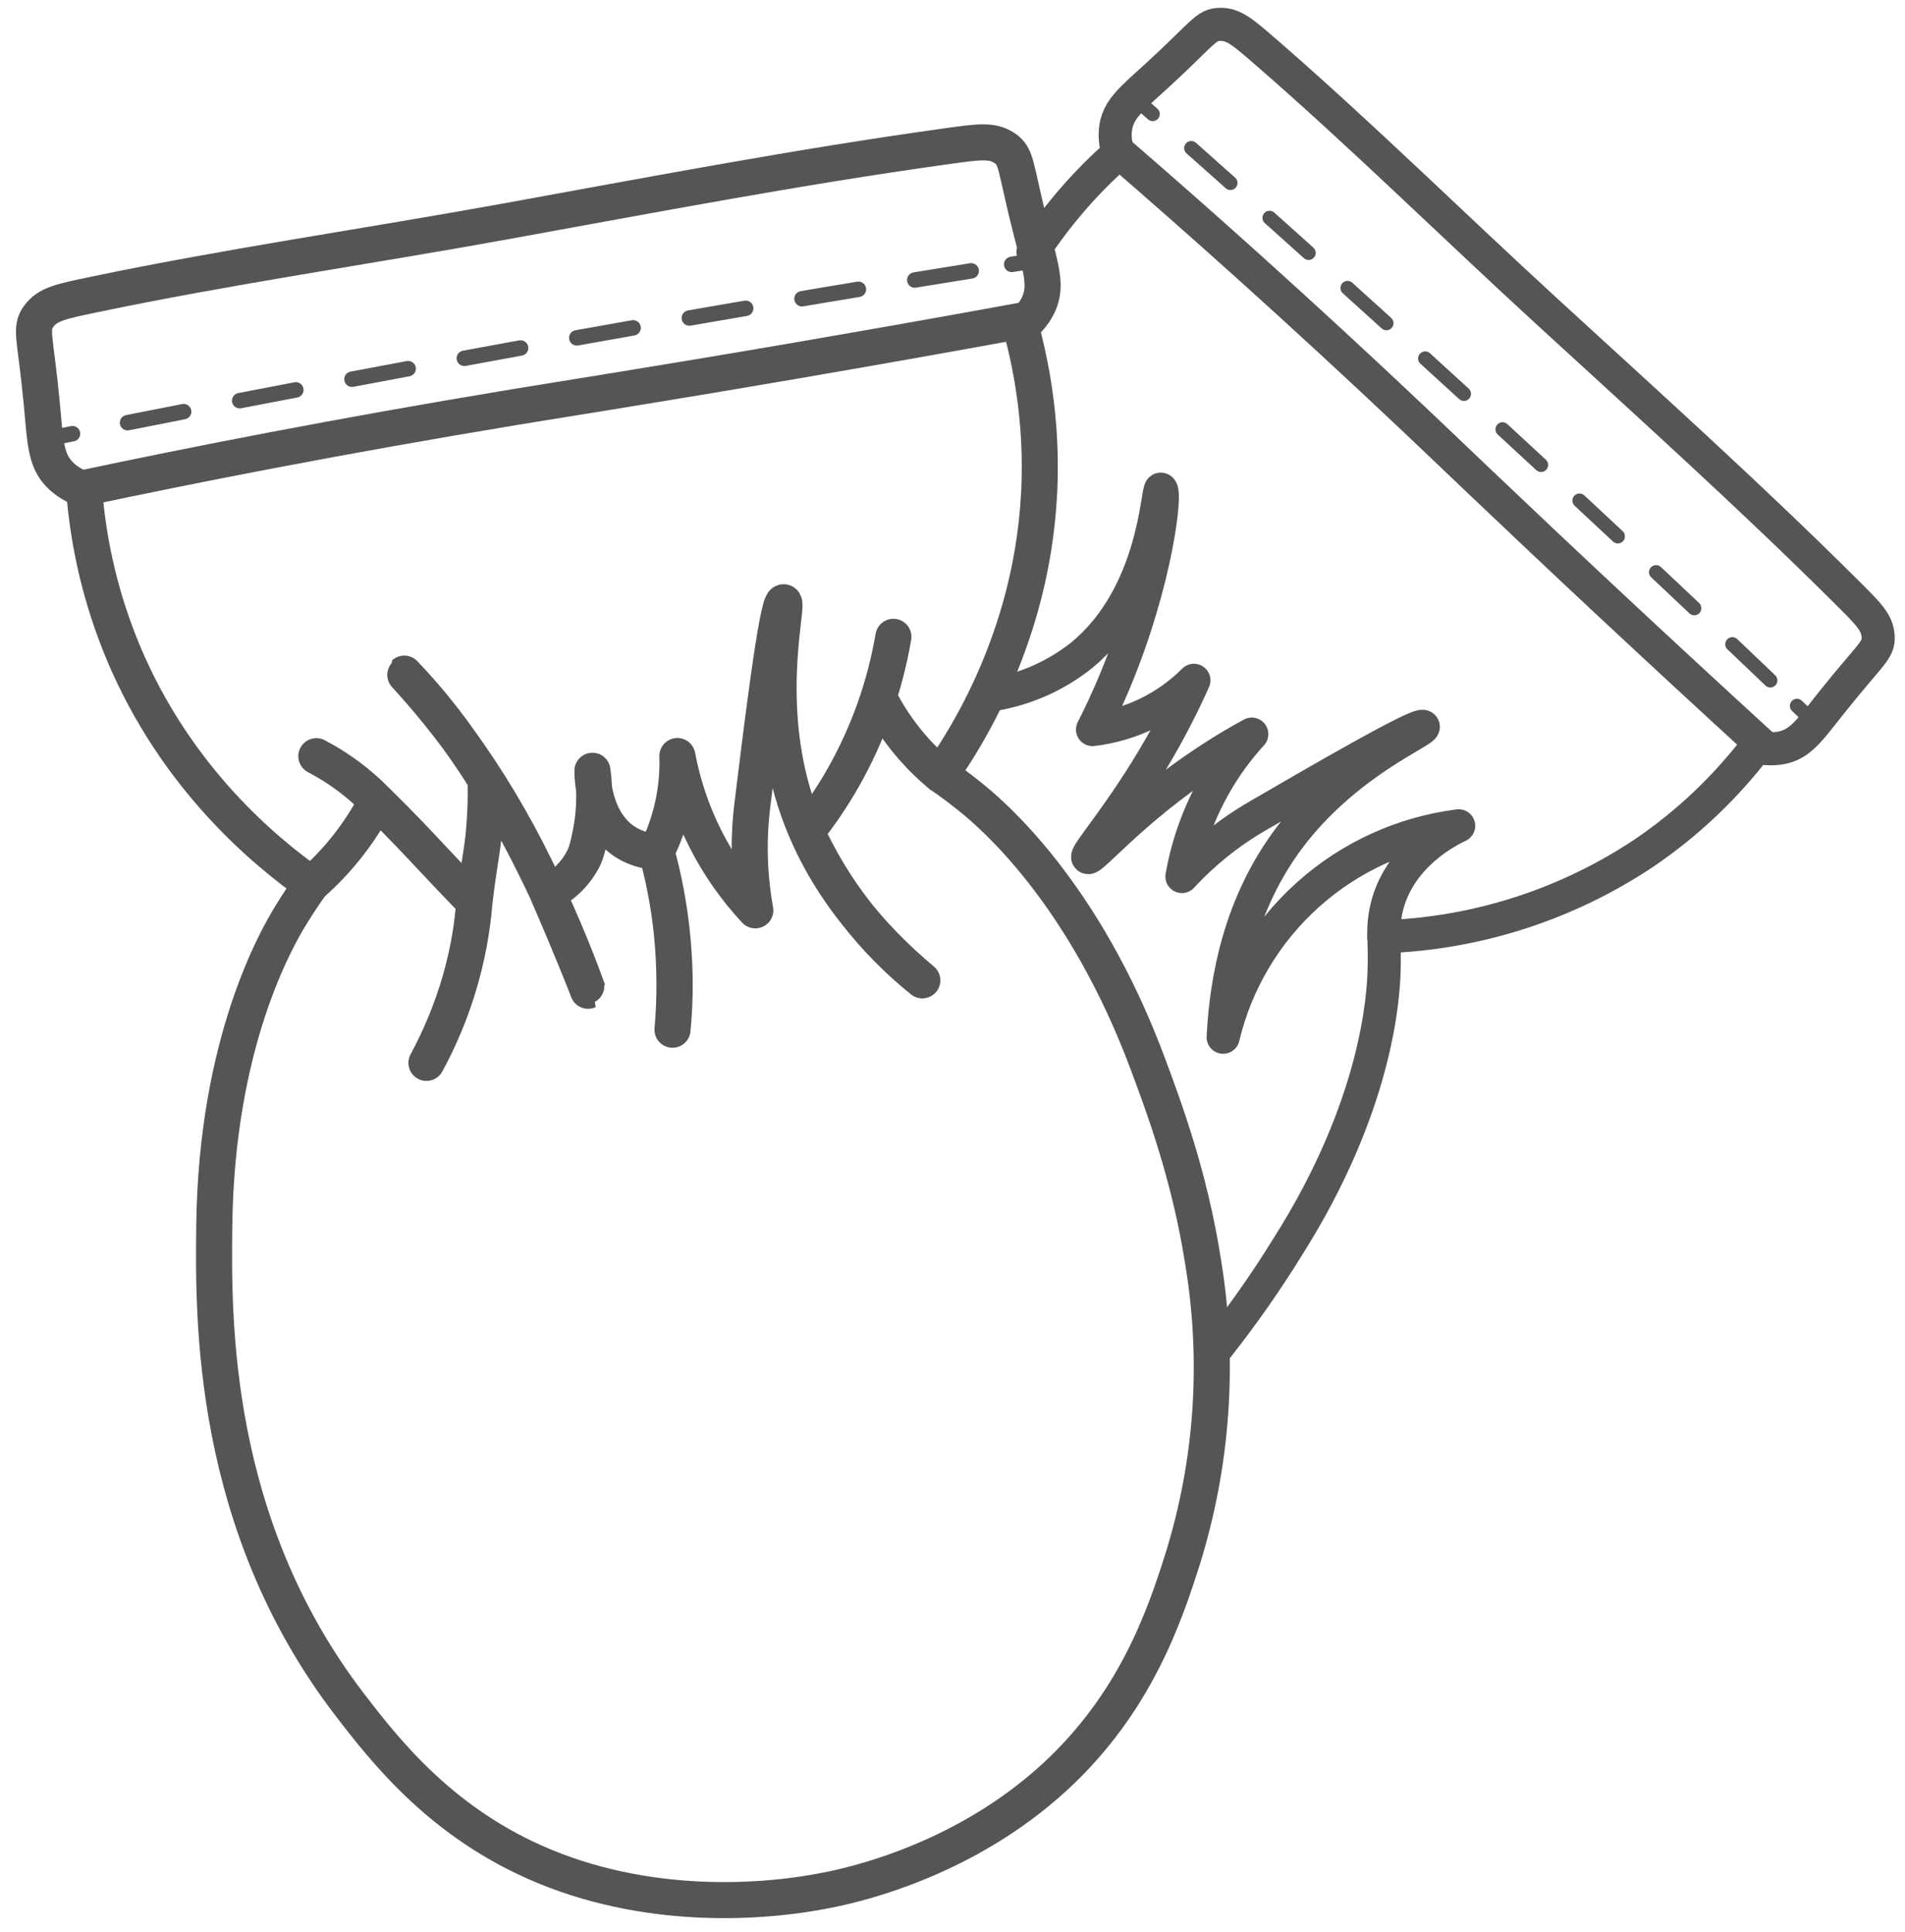 <svg width="493" height="500" viewBox="0 0 493 500" fill="none" xmlns="http://www.w3.org/2000/svg">
<path d="M311.369 326.624C307.937 304.448 301.225 286.473 297.053 275.278C280.341 230.46 256.433 210.491 251.122 206.212C247.988 203.683 245.273 201.741 243.425 200.474C252.682 187.286 259.653 172.638 264.046 157.143C266.766 147.517 268.399 137.619 268.916 127.63C268.914 127.574 268.917 127.516 268.928 127.461V127.448C269.204 121.823 269.128 116.187 268.701 110.572C268.023 101.731 266.494 92.976 264.136 84.428C264.834 83.895 265.485 83.303 266.082 82.659C267.149 81.567 268.027 80.307 268.682 78.928C270.325 75.449 270.017 72.273 268.829 67.294C268.342 65.217 267.683 62.826 266.944 59.965C264.728 51.315 263.829 46.441 263.038 43.449C262.3 40.613 261.642 39.451 260.026 38.357C256.752 36.135 253.252 36.696 244.731 37.875C206.44 43.187 168.466 50.46 130.44 57.352C95.136 63.757 59.018 68.948 24.245 76.228C15.815 77.995 12.347 78.668 10.022 81.849C7.644 85.096 9.193 87.198 10.823 104.514C11.171 108.227 11.385 111.192 11.718 113.65C12.288 117.806 13.183 120.536 15.611 122.949C17.186 124.493 19.085 125.668 21.169 126.391C21.379 126.468 21.575 126.533 21.772 126.599C22.859 141.14 26.281 155.411 31.907 168.869C45.598 201.535 68.771 220.472 80.57 228.805C79.252 230.635 77.358 233.379 75.27 236.8C71.719 242.625 55.99 269.49 55.449 317.308C55.179 341.244 54.583 394.186 90.43 440.968C99.947 453.395 114.634 472.047 140.869 482.901C170.302 495.082 199.481 491.33 206.983 490.283C211.08 489.7 214.195 489.067 215.386 488.816C223.227 487.168 250.124 480.687 272.778 459.965C293.876 440.658 301.39 418.057 306.038 403.46C313.792 378.612 315.617 352.3 311.369 326.624Z" stroke="#555555" stroke-width="9.333" stroke-linecap="round" stroke-linejoin="round"/>
<path d="M243.423 200.474C236.726 194.957 231.262 188.099 227.383 180.344C228.101 178.11 228.79 175.723 229.427 173.187C230.167 170.237 230.748 167.422 231.205 164.776C229.012 177.622 224.596 189.989 218.156 201.325C215.384 206.182 212.247 210.821 208.769 215.203C215.602 230.176 225.849 243.348 238.69 253.665C225.915 242.968 211.475 227.11 205.091 204.981C197.684 179.309 204.228 155.988 202.812 155.83C201.137 155.665 197.035 189.28 194.725 208.159C193.579 217.273 193.83 226.506 195.471 235.544C185.087 224.418 178.09 210.57 175.297 195.62C175.584 204.19 173.73 212.698 169.901 220.375M169.901 220.375C172.289 228.984 173.773 237.817 174.328 246.732C174.773 253.299 174.678 259.891 174.044 266.442C174.769 258.092 174.707 249.692 173.861 241.355C173.139 234.262 171.814 227.244 169.901 220.375ZM169.901 220.375C167.311 220.266 164.782 219.549 162.52 218.284C153.259 213.004 153.305 200.232 153.319 199.438C154.157 205.418 153.871 211.501 152.474 217.375C152.2 218.828 151.788 220.251 151.245 221.626C149.261 225.803 145.908 229.177 141.739 231.189C142.88 233.805 144.277 237.047 145.849 240.782C149.501 249.468 152.211 256.344 152.186 256.355C148.242 245.423 143.664 234.729 138.475 224.328C132.788 212.671 126.095 201.53 118.471 191.033M118.471 191.033C111.024 181.011 104.556 174.364 104.626 174.3C109.638 179.539 114.265 185.13 118.471 191.033ZM118.471 191.033C121.636 195.391 124.054 199.15 125.673 201.766C125.781 206.052 125.654 210.341 125.292 214.613C124.743 221.055 124.07 222.497 122.777 233.533C122.254 238.036 122.216 239.036 121.73 241.995C121.062 245.992 120.169 249.948 119.055 253.844C116.905 261.187 113.993 268.284 110.365 275.021C117.346 262.202 121.574 248.071 122.779 233.53C117.885 228.466 113.931 224.279 111.189 221.352C108.656 218.648 103.828 213.463 97.461 207.242M97.461 207.242C95.399 205.161 93.204 203.216 90.891 201.419C88.055 199.243 85.036 197.316 81.867 195.66C87.642 198.68 92.905 202.588 97.461 207.242ZM97.461 207.242C93.233 215.421 87.503 222.734 80.57 228.801" stroke="#555555" stroke-width="9.333" stroke-linecap="round" stroke-linejoin="round"/>
<path d="M21.167 126.393C49.43 120.402 87.461 112.884 133.479 105.289C142.432 103.811 146.836 103.137 157.896 101.333C185.983 96.778 222.485 90.627 266.086 82.656" stroke="#555555" stroke-width="9.333" stroke-linecap="round" stroke-linejoin="round"/>
<path d="M11.707 113.648C14.057 113.17 16.41 112.694 18.765 112.22" stroke="#555555" stroke-width="4" stroke-linecap="round" stroke-linejoin="round"/>
<path d="M33.007 109.368C66.394 102.725 100.331 96.276 134.815 90.022C175.365 82.676 215.308 75.854 254.646 69.557" stroke="#555555" stroke-width="4" stroke-linecap="round" stroke-linejoin="round" stroke-dasharray="14.79 14.79"/>
<path d="M261.824 68.408C264.196 68.031 266.565 67.654 268.934 67.28" stroke="#555555" stroke-width="4" stroke-linecap="round" stroke-linejoin="round"/>
<path d="M267.331 65.212C273.511 55.733 280.951 47.136 289.448 39.656C289.382 39.486 289.33 39.303 289.265 39.107C288.638 37.186 288.45 35.15 288.715 33.147C289.147 30.035 290.639 27.878 293.363 25.16C294.973 23.552 297.03 21.748 299.557 19.434C311.329 8.65 312.022 6.362 315.702 6.297C319.329 6.231 321.739 8.401 327.709 13.565C352.3 34.911 376.119 58.401 400.369 80.624C426.466 104.571 452.838 128.258 477.94 153.251C483.531 158.82 485.863 161.069 486.058 164.689C486.255 168.362 484.016 169.212 474.064 181.709C472.375 183.826 470.987 185.631 469.743 187.147C466.758 190.767 464.597 192.742 461.14 193.473C458.963 193.907 456.714 193.813 454.58 193.199C446.454 203.83 436.671 213.09 425.602 220.624C405.584 234.016 382.212 241.55 358.129 242.375C358.221 244.415 358.299 247.473 358.194 251.172C357.998 257.421 356.61 285.931 333.04 322.951C327.564 331.792 321.587 340.316 315.14 348.48" stroke="#555555" stroke-width="8.561" stroke-linecap="round" stroke-linejoin="round"/>
<path d="M257.696 179.608C265.803 178.159 273.422 174.72 279.867 169.599C299.099 153.87 299.384 126.31 300.411 126.566C301.931 126.946 299.325 150.318 288.535 176.214C286.401 181.338 284.358 185.599 282.734 188.776C292.67 187.598 301.916 183.108 308.975 176.03C306.362 181.889 303.455 187.612 300.268 193.181C290.329 210.553 280.678 221.128 281.517 221.874C282.446 222.684 293.066 209.585 312.523 196.801C317.107 193.782 321.087 191.507 323.956 189.952C320.317 193.932 317.134 198.303 314.462 202.985C310.247 210.371 307.341 218.428 305.872 226.801C311.588 220.6 318.215 215.302 325.527 211.089C340.624 202.304 367.52 186.671 368.332 188.004C368.999 189.115 348.298 197.26 333.593 216.893C320.93 233.808 317.304 253.128 316.543 268.384C319.925 254.158 327.571 241.301 338.462 231.527C349.353 221.752 362.97 215.526 377.498 213.677C374.562 215.069 362.708 221.096 359.126 233.834C358.352 236.611 358.016 239.49 358.131 242.371" stroke="#555555" stroke-width="8.561" stroke-linecap="round" stroke-linejoin="round"/>
<path d="M289.253 39.11C309.296 56.42 335.868 80.013 366.926 109.396C372.968 115.112 375.899 117.952 383.35 125.027C402.244 143.005 426.97 166.24 456.962 193.654" stroke="#555555" stroke-width="8.561" stroke-linecap="round" stroke-linejoin="round"/>
<path d="M293.355 25.144C295.005 26.595 296.657 28.049 298.31 29.505" stroke="#555555" stroke-width="3.669" stroke-linecap="round" stroke-linejoin="round"/>
<path d="M308.286 38.32C331.649 59.011 355.172 80.207 378.856 101.911C406.704 127.439 433.827 152.816 460.228 178.041" stroke="#555555" stroke-width="3.669" stroke-linecap="round" stroke-linejoin="round" stroke-dasharray="13.57 13.57"/>
<path d="M465.043 182.644C466.635 184.168 468.223 185.689 469.808 187.209" stroke="#555555" stroke-width="3.669" stroke-linecap="round" stroke-linejoin="round"/>
</svg>
